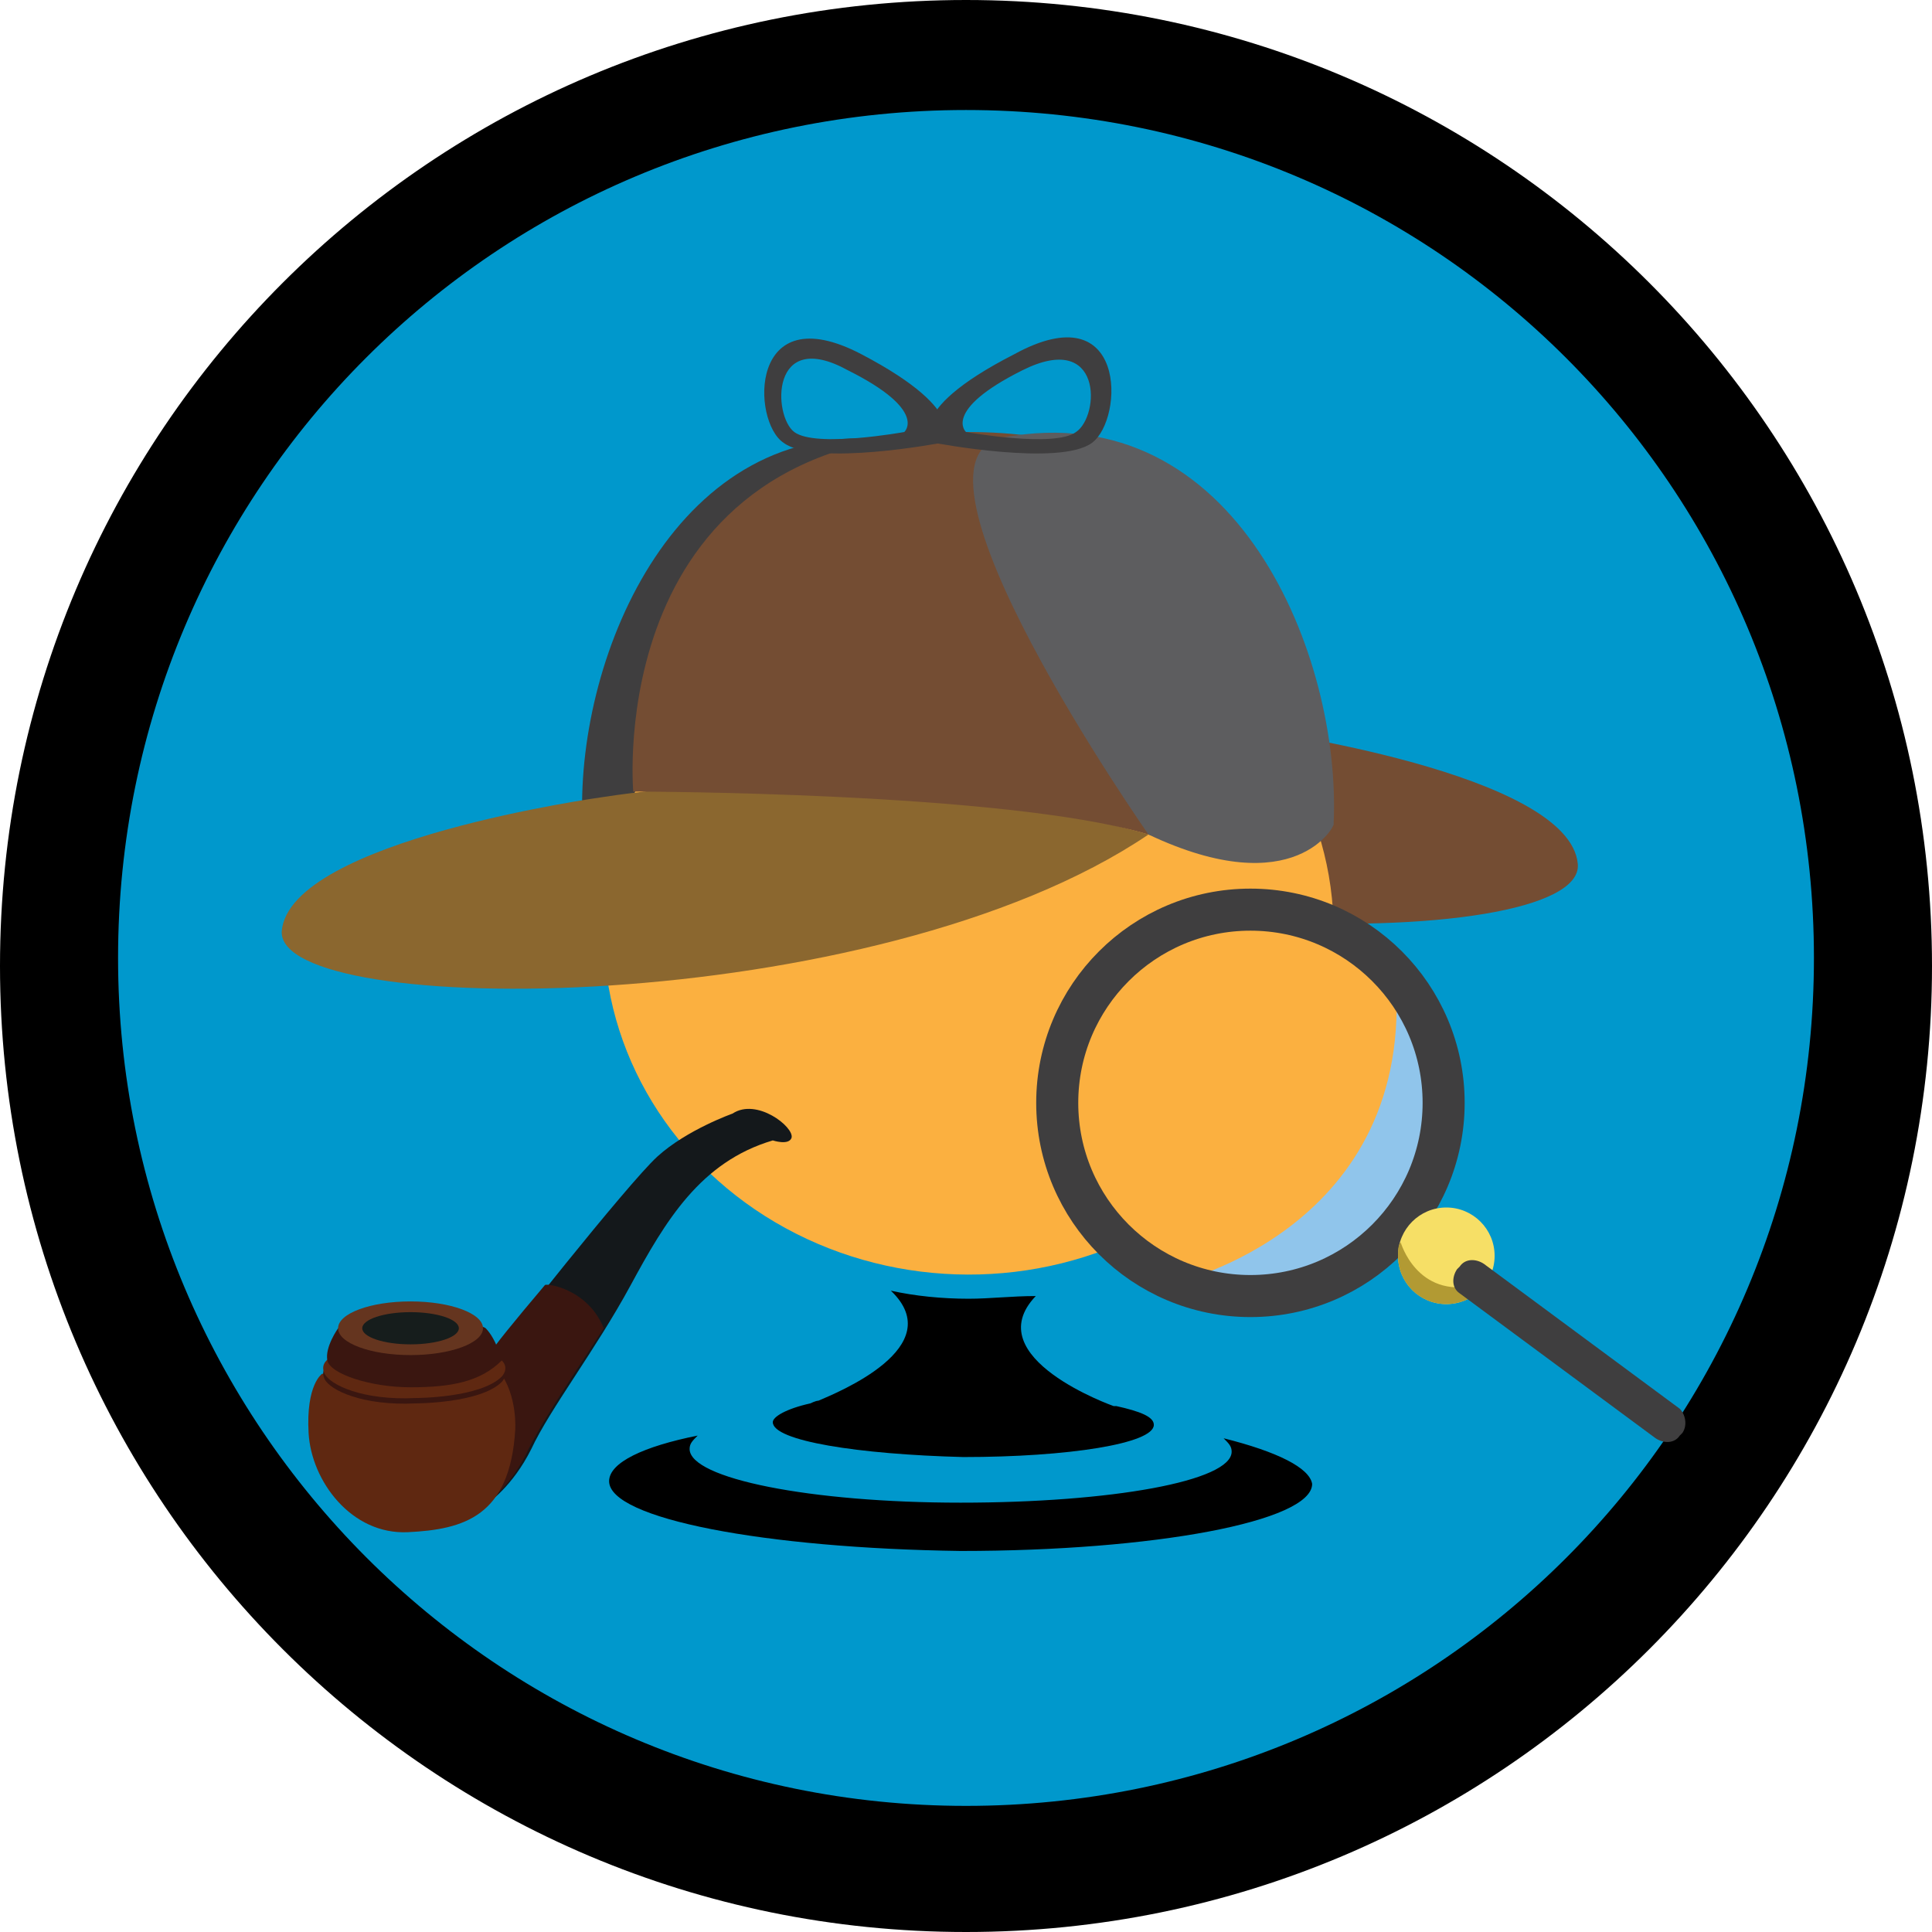 <?xml version="1.0" encoding="utf-8"?>
<!-- Generator: Adobe Illustrator 18.1.1, SVG Export Plug-In . SVG Version: 6.00 Build 0)  -->
<svg version="1.1" id="Layer_1" xmlns="http://www.w3.org/2000/svg" xmlns:xlink="http://www.w3.org/1999/xlink" x="0px" y="0px"
	 viewBox="0 0 72 72" enable-background="new 0 0 72 72" xml:space="preserve">
<g id="_x2E_svg_1455_">
	<circle id="_x2E_svg_1298_" fill="#0098CC" cx="36.6" cy="36.1" r="33.2"/>
</g>
<path id="_x2E_svg_1448_" d="M0,36c0,19.9,16.1,36,36,36s36-16.1,36-36C72,16.1,55.9,0,36,0S0,16.1,0,36z M4.4,35.7
	C4.4,18.2,18.5,4.1,36,4.1s31.6,14.1,31.6,31.6c0,17.5-14.1,31.6-31.6,31.6S4.4,53.1,4.4,35.7z"/>
<path id="_x2E_svg_1470_" fill="#3F3E3F" d="M28.6,30.9c0,0,8.9-14,4.5-14.5c-7.8-0.9-11.6,7.9-11.4,14.1
	C21.7,30.5,23.2,33.5,28.6,30.9z"/>
<circle id="_x2E_svg_1469_" fill="#90C5EB" cx="46.6" cy="41.1" r="7.2"/>
<path id="_x2E_svg_1468_" fill="#FBB040" d="M43.8,47.8c0,0,9-2,8.2-11.5c0,0-3.8-4.7-9.9-0.9S40.9,47.2,43.8,47.8z"/>
<path id="_x2E_svg_1467_" fill="#744D33" d="M46.8,27.2c0,0,11.7,1.6,12,5c0.3,3.4-22.1,3.4-32.3-3.5C26.4,28.7,36.3,25.7,46.8,27.2
	z"/>
<g id="_x2E_svg_1445_">
	
		<ellipse transform="matrix(1 2.911659e-03 -2.911659e-03 1 0.101 -0.105)" fill="#FBB040" cx="36.1" cy="34.7" rx="13.6" ry="12.8"/>
	<g>
		<path d="M36.1,48.4c-1,0-2-0.1-2.9-0.3c2.2,2.1-2,3.8-2.7,4.1c-0.1,0-0.3,0.1-0.3,0.1c-0.9,0.2-1.4,0.5-1.4,0.7
			c0,0.7,3.2,1.2,7.1,1.3c3.9,0,7.1-0.5,7.1-1.2c0-0.3-0.5-0.5-1.4-0.7c0,0,0,0-0.1,0c0,0,0,0,0,0l0,0c0,0-5.1-1.8-2.9-4.1
			C37.7,48.3,36.9,48.4,36.1,48.4z"/>
		<path d="M45.6,53.6c0.2,0.2,0.3,0.3,0.3,0.5c0,1.1-4.5,1.9-10.1,1.9c-5.6,0-10.1-0.9-10.1-2c0-0.2,0.1-0.3,0.3-0.5
			c-2,0.4-3.3,1-3.3,1.7c0,1.4,5.8,2.5,13.1,2.6c7.2,0,13.1-1.1,13.1-2.5C48.8,54.7,47.6,54.1,45.6,53.6z"/>
	</g>
</g>
<path id="_x2E_svg_1466_" fill="#8B672F" d="M22.5,29.7c0,0-11.7,1.6-12,5C10.3,38,32.6,38,42.8,31.1C42.8,31.1,33,28.1,22.5,29.7z"
	/>
<path id="_x2E_svg_1465_" fill="#744D33" d="M23.6,29.5c0,0-1.2-13.4,12.5-13.4s13.6,14.6,13.6,14.6s-1.6,2-6.9,0.4
	S23.6,29.5,23.6,29.5z"/>
<path id="_x2E_svg_1464_" fill="#5D5D5F" d="M42.8,31.1c0,0-9.8-14-5.4-14.8c8.7-1.6,12.6,8.2,12.3,14.4
	C49.8,30.7,48.3,33.7,42.8,31.1z"/>
<path id="_x2E_svg_1463_" fill="#3F3E3F" d="M32.1,13.2c-4.2-2.2-4.1,2.5-2.9,3.3c1.2,0.9,5.9,0,5.9,0S36.3,15.4,32.1,13.2z
	 M33.7,16.1c0,0-3.3,0.6-4.1,0c-0.8-0.6-0.9-3.9,2-2.3C34.6,15.3,33.7,16.1,33.7,16.1z"/>
<path id="_x2E_svg_1462_" fill="#3F3E3F" d="M34.8,16.5c0,0,4.7,0.9,5.9,0c1.2-0.9,1.3-5.6-2.9-3.3C33.5,15.4,34.8,16.5,34.8,16.5z
	 M38.1,13.8c3-1.5,2.9,1.7,2,2.3c-0.8,0.6-4.1,0-4.1,0S35.1,15.3,38.1,13.8z"/>
<path id="_x2E_svg_1461_" fill="#14181B" d="M18.2,56c0,0,0.9-0.6,1.6-2c0.7-1.5,2.4-3.7,3.7-6.1s2.6-4.6,5.3-5.4
	c0,0,0.6,0.2,0.7-0.1c0.1-0.4-1.3-1.5-2.2-0.9c0,0-1.7,0.6-2.8,1.6c-1.1,1-6,7.2-6.1,7.4C18.3,50.5,18.2,56,18.2,56z"/>
<path id="_x2E_svg_1460_" fill="#3A1610" d="M22.5,49.5c-1.1,1.7-2.2,3.3-2.8,4.5c-0.7,1.5-1.6,2-1.6,2s0.1-5.5,0.2-5.6
	c0-0.1,0.9-1.2,2-2.5C20.3,47.8,21.9,48,22.5,49.5L22.5,49.5z"/>
<path id="_x2E_svg_1459_" fill="#5F2811" d="M12,51.2c0,0-0.6,0.4-0.5,2.2c0.1,1.8,1.6,3.8,3.7,3.7s3.8-0.6,4-3.8
	c0,0,0.1-1.3-0.6-2.2S12,51.2,12,51.2z"/>
<path id="_x2E_svg_1458_" fill="#3A1610" d="M12.3,50.8c0,0-0.4,0.2-0.2,0.6c0.2,0.4,1.4,1,3.4,0.9c0,0,2.4,0,3.2-0.8
	c0,0,0.3-0.3,0-0.6C18.4,50.6,12.3,50.8,12.3,50.8z"/>
<path id="_x2E_svg_1457_" fill="#5F2811" d="M12.3,50.6c0,0-0.4,0.2-0.2,0.6c0.2,0.4,1.4,1,3.4,0.9c0,0,2.4,0,3.2-0.8
	c0,0,0.3-0.3,0-0.6C18.4,50.4,12.3,50.6,12.3,50.6z"/>
<path id="_x2E_svg_1454_" fill="#3A1610" d="M12.6,49.5c0,0-0.5,0.7-0.4,1.2s1.6,1,3.1,1s2.6-0.2,3.4-1c0,0-0.2-0.8-0.6-1.2
	C17.6,49.1,12.6,49.5,12.6,49.5z"/>
<ellipse id="_x2E_svg_1453_" fill="#65351F" cx="15.3" cy="49.5" rx="2.7" ry="1"/>
<ellipse id="_x2E_svg_1452_" fill="#161D1C" cx="15.3" cy="49.5" rx="1.8" ry="0.6"/>
<circle id="_x2E_svg_1451_" fill="none" stroke="#3F3E3F" stroke-width="1.567" stroke-miterlimit="10" cx="46.6" cy="41.1" r="7.2"/>
<circle id="_x2E_svg_1450_" fill="#F6DF66" cx="53.9" cy="46.8" r="1.8"/>
<path id="_x2E_svg_1449_" fill="#B29A33" d="M55.4,47.8c-0.3,0.5-0.9,0.8-1.5,0.8c-1,0-1.8-0.8-1.8-1.8c0-0.2,0-0.4,0.1-0.5
	c0,0,0.6,2.1,2.8,1.6L55.4,47.8z"/>
<path id="_x2E_svg_1447_" fill="#3F3E3F" d="M62.7,53.4l-0.1,0.1c-0.2,0.3-0.6,0.3-0.9,0.1l-7.3-5.4c-0.3-0.2-0.3-0.6-0.1-0.9
	l0.1-0.1c0.2-0.3,0.6-0.3,0.9-0.1l7.3,5.4C62.8,52.7,62.9,53.1,62.7,53.4z"/>
<g>
</g>
<g>
</g>
<g>
</g>
<g>
</g>
<g>
</g>
<g>
</g>
<g>
</g>
<g>
</g>
<g>
</g>
<g>
</g>
<g>
</g>
<g>
</g>
<g>
</g>
<g>
</g>
<g>
</g>
</svg>
